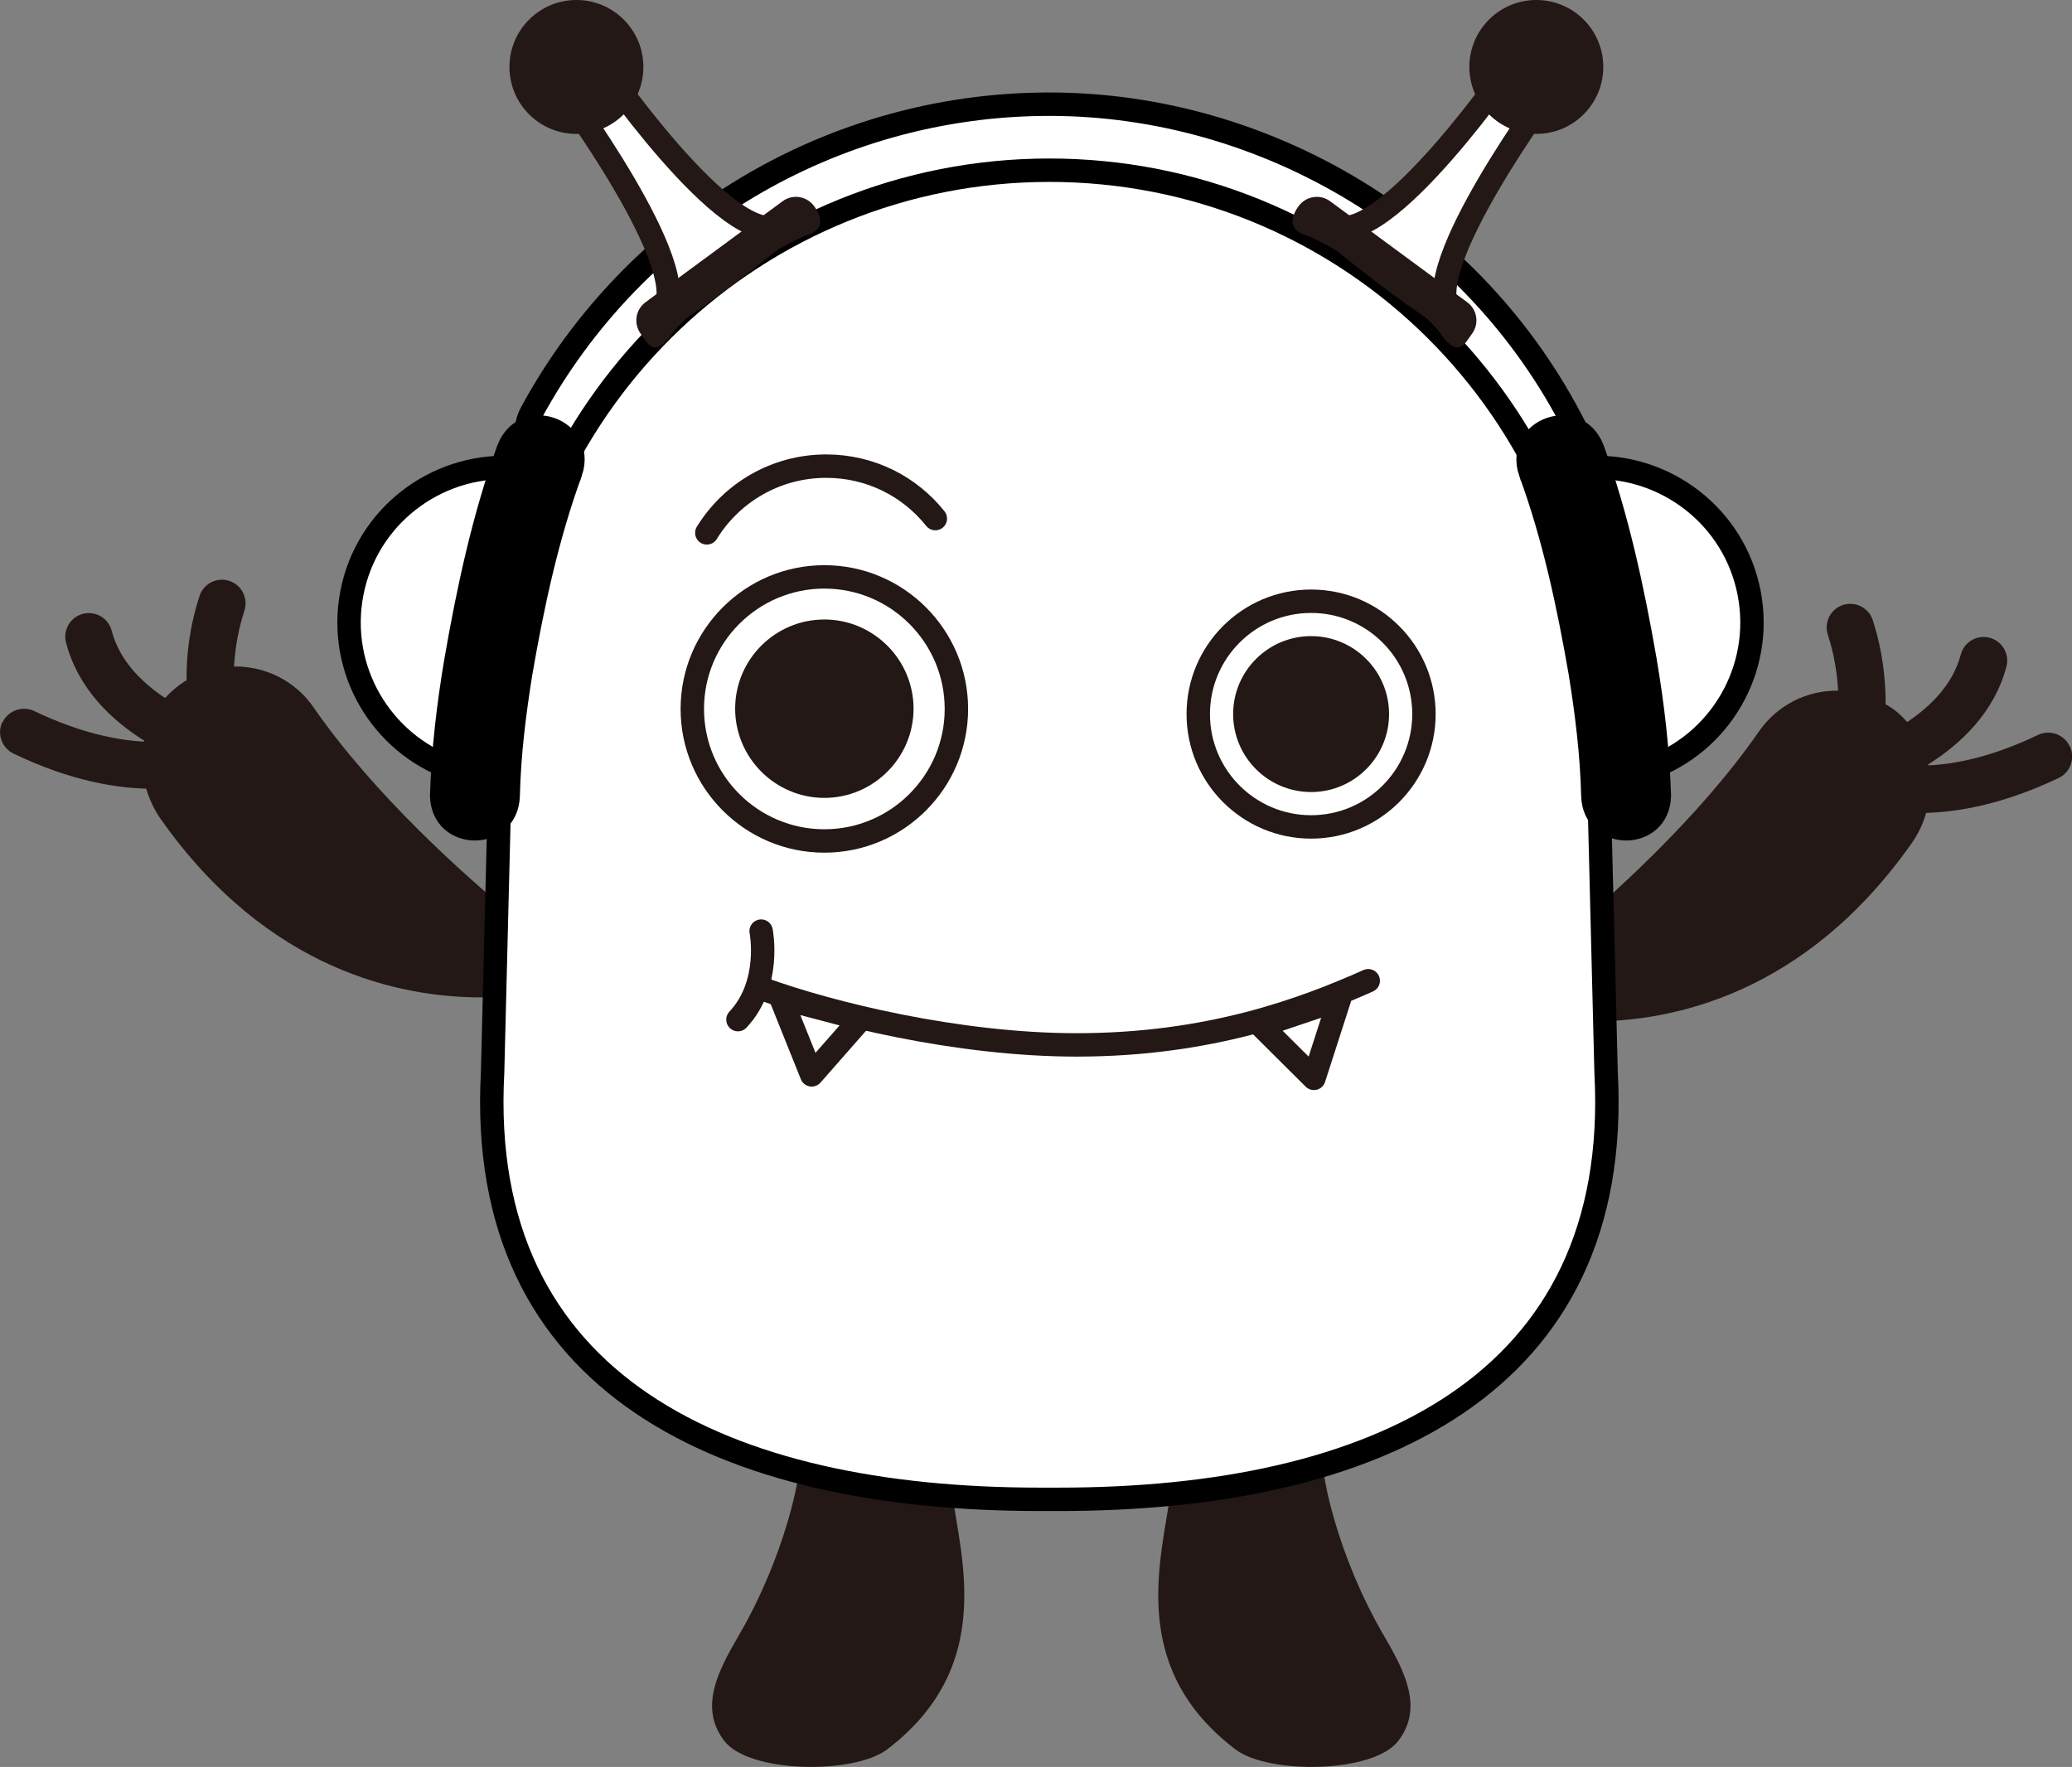 <?xml version="1.0" encoding="UTF-8"?>
<svg id="_レイヤー_1" data-name="レイヤー 1" xmlns="http://www.w3.org/2000/svg" viewBox="0 0 88.5 75.47">
  <rect x="0" y="0" width="88.5" height="75.47" fill="#808080" stroke="none"/>
  <defs>
    <style>
      .cls-1, .cls-2, .cls-3 {
        fill: #231815;
      }

      .cls-4 {
        fill: none;
        stroke-linecap: round;
      }

      .cls-4, .cls-5, .cls-2, .cls-6, .cls-7, .cls-3 {
        stroke-miterlimit: 10;
      }

      .cls-4, .cls-2, .cls-7, .cls-8, .cls-3 {
        stroke: #231815;
      }

      .cls-5, .cls-2 {
        stroke-width: .65px;
      }

      .cls-5, .cls-6 {
        stroke: #000;
      }

      .cls-6, .cls-7, .cls-8 {
        fill: #fff;
      }

      .cls-8 {
        stroke-linejoin: round;
      }

      .cls-3 {
        stroke-width: .55px;
      }
    </style>
  </defs>
  <path class="cls-6" d="M65.69,20.78c-.64,0-1.25-.35-1.56-.96-3.71-7.31-11.11-11.85-19.31-11.85s-15.24,4.34-19.04,11.33c-.46.85-1.53,1.17-2.38.7-.85-.46-1.17-1.53-.7-2.38,4.41-8.12,12.88-13.17,22.12-13.17s18.12,5.27,22.43,13.76c.44.86.09,1.92-.77,2.36-.25.13-.53.19-.79.19v.02Z"/>
  <path class="cls-1" d="M40.58,62.97c-.06-1.3-.3-2.15-.33-2.25l-6.1,1.86-.02-.06c.09.36-.55,3.87-2.59,7.36-.89,1.52-1.68,3.07-.61,4.47,1.06,1.4,5.54,1.44,6.95.38,5.09-3.86,2.82-9.07,2.71-11.75h-.01Z"/>
  <path class="cls-1" d="M50.08,62.97c.06-1.3.3-2.15.33-2.25l6.1,1.86.02-.06c-.09.36.55,3.87,2.59,7.36.89,1.52,1.68,3.07.61,4.47-1.06,1.4-5.54,1.44-6.95.38-5.09-3.86-2.82-9.07-2.71-11.75h.01Z"/>
  <g>
    <path class="cls-1" d="M20.53,42.6h.05c.11,0,.21,0,.31-.02,1.71-.24,2.21-2.5.88-3.6-1.81-1.5-5.76-4.98-8.38-8.77-1.33-1.92-4.02-2.33-5.87-.84-1.68,1.35-1.89,3.86-.65,5.62,4.58,6.5,10.29,7.61,13.66,7.61h0Z"/>
    <path class="cls-1" d="M.11,30.85c.24-.5.84-.72,1.35-.48,1.99.95,3.59,1.26,4.77,1.31-1.41-.87-2.88-2.22-3.41-4.23-.14-.54.18-1.09.72-1.23.54-.14,1.09.18,1.23.72.45,1.72,2.03,2.83,3.29,3.45-.16-1.25-.17-2.99.46-4.93.17-.53.74-.82,1.27-.65s.82.74.65,1.27c-1,3.08-.04,5.54-.03,5.56.15.35.08.76-.17,1.05-.13.14-.29.24-.46.3-.05.05-.11.09-.18.12-.08.04-1.15.58-3.07.58-1.5,0-3.51-.33-5.95-1.5-.5-.24-.72-.84-.48-1.35h0Z"/>
    <path class="cls-1" d="M88.4,31.87c-.24-.5-.84-.72-1.35-.48-1.94.93-3.51,1.25-4.69,1.3v-.04c1.38-.87,2.82-2.21,3.34-4.18.14-.54-.18-1.09-.72-1.23-.54-.14-1.09.18-1.23.72-.34,1.28-1.3,2.22-2.29,2.88-.14-.16-.29-.31-.46-.45-.15-.12-.3-.22-.46-.31,0-1.04-.12-2.27-.55-3.59-.17-.53-.74-.82-1.27-.65s-.82.74-.65,1.27c.28.86.4,1.66.44,2.39-1.3-.02-2.58.59-3.38,1.74-2.62,3.79-6.57,7.27-8.38,8.77-1.33,1.1-.82,3.36.88,3.6.1.01.21.02.31.02h.05c3.37,0,9.08-1.11,13.66-7.61.28-.4.49-.84.62-1.3,1.46-.04,3.37-.4,5.66-1.49.5-.24.72-.84.48-1.35h-.01Z"/>
  </g>
  <path class="cls-6" d="M45.23,64.04h-.82c-13.42,0-24.09-4.83-23.37-18.23l.41-16.39c.67-12.42,10.93-22.15,23.37-22.15h0c12.44,0,22.7,9.73,23.37,22.15l.41,16.39c.72,13.4-9.95,18.23-23.37,18.23Z"/>
  <g>
    <circle class="cls-3" cx="56.01" cy="30.5" r="3.83"/>
    <path class="cls-7" d="M56,35.32c-2.66,0-4.82-2.16-4.82-4.82s2.16-4.82,4.82-4.82,4.82,2.16,4.82,4.82-2.16,4.82-4.82,4.82ZM56,27.67c-1.56,0-2.83,1.27-2.83,2.83s1.27,2.83,2.83,2.83,2.83-1.27,2.83-2.83-1.27-2.83-2.83-2.83Z"/>
  </g>
  <g>
    <circle class="cls-2" cx="35.21" cy="30.28" r="4.48"/>
    <path class="cls-7" d="M35.21,35.92c-3.11,0-5.64-2.53-5.64-5.64s2.53-5.64,5.64-5.64,5.64,2.53,5.64,5.64-2.53,5.64-5.64,5.64ZM35.21,26.96c-1.83,0-3.31,1.49-3.31,3.31s1.49,3.31,3.31,3.31,3.31-1.49,3.31-3.31-1.49-3.31-3.31-3.31Z"/>
  </g>
  <g>
    <path class="cls-4" d="M58.44,41.89c-2.78,1.24-6.81,2.74-12.45,2.74-5.1,0-10.56-1.35-13.44-2.4"/>
    <path class="cls-4" d="M32.51,39.77s.45,2.25-.99,3.78"/>
    <polygon class="cls-8" points="33.35 42.62 34.67 45.91 36.77 43.52 33.35 42.62"/>
    <polygon class="cls-8" points="57.21 42.68 56.12 46.06 53.86 43.81 57.21 42.68"/>
  </g>
  <path class="cls-4" d="M30.19,22.76c1.05-1.71,2.94-2.85,5.1-2.85,1.89,0,3.57.87,4.66,2.24"/>
  <g>
    <path class="cls-6" d="M21.81,19.97c-3.22-.13-6.15,2.1-6.78,5.36s1.25,6.43,4.29,7.5c0,0,2.49-12.86,2.49-12.86Z"/>
    <path class="cls-5" d="M24.55,20.2c-1.01,2.75-1.63,5.66-2.13,8.54-.28,1.74-.5,3.5-.54,5.26-.07,2.1-3.13,2.1-3.19,0,.06-1.97.29-3.92.62-5.86.53-3.04,1.19-6.1,2.24-9.01.77-1.98,3.66-.95,3,1.07h0Z"/>
  </g>
  <g>
    <path class="cls-6" d="M67.93,19.97c3.22-.13,6.15,2.1,6.78,5.36s-1.25,6.43-4.29,7.5l-2.49-12.86Z"/>
    <path class="cls-5" d="M65.19,20.2c1.01,2.75,1.63,5.66,2.13,8.54.28,1.74.5,3.5.54,5.26.07,2.1,3.13,2.1,3.19,0-.06-1.97-.29-3.92-.62-5.86-.53-3.04-1.19-6.1-2.24-9.01-.77-1.98-3.66-.95-3,1.07h0Z"/>
  </g>
  <g>
    <path class="cls-7" d="M28.32,13.33c-1.47,1.78,7.24-4.94,5.05-3.72s-7.89-7.15-7.89-7.15l-1.6,1.18s5.9,7.92,4.43,9.7h0Z"/>
    <path class="cls-1" d="M28.69,14.27c.96-1.29,4.48-3.8,5.81-4.23.73-.24.59-.81.27-1.24h0c-.32-.43-.92-.52-1.35-.2l-5.85,4.31c-.43.32-.52.92-.2,1.35h0c.32.43.56,1.05,1.33.02h0Z"/>
    <circle class="cls-1" cx="24.62" cy="2.86" r="2.86"/>
  </g>
  <g>
    <path class="cls-7" d="M61.93,13.33c1.47,1.78-7.24-4.94-5.05-3.72,2.19,1.22,7.89-7.15,7.89-7.15l1.6,1.18s-5.9,7.92-4.43,9.7h0Z"/>
    <path class="cls-1" d="M61.55,14.27c-.96-1.29-4.48-3.8-5.81-4.23-.73-.24-.59-.81-.27-1.24h0c.32-.43.92-.52,1.35-.2l5.85,4.31c.43.32.52.92.2,1.35h0c-.32.43-.56,1.05-1.33.02h.01Z"/>
    <circle class="cls-1" cx="65.62" cy="2.86" r="2.86"/>
  </g>
</svg>